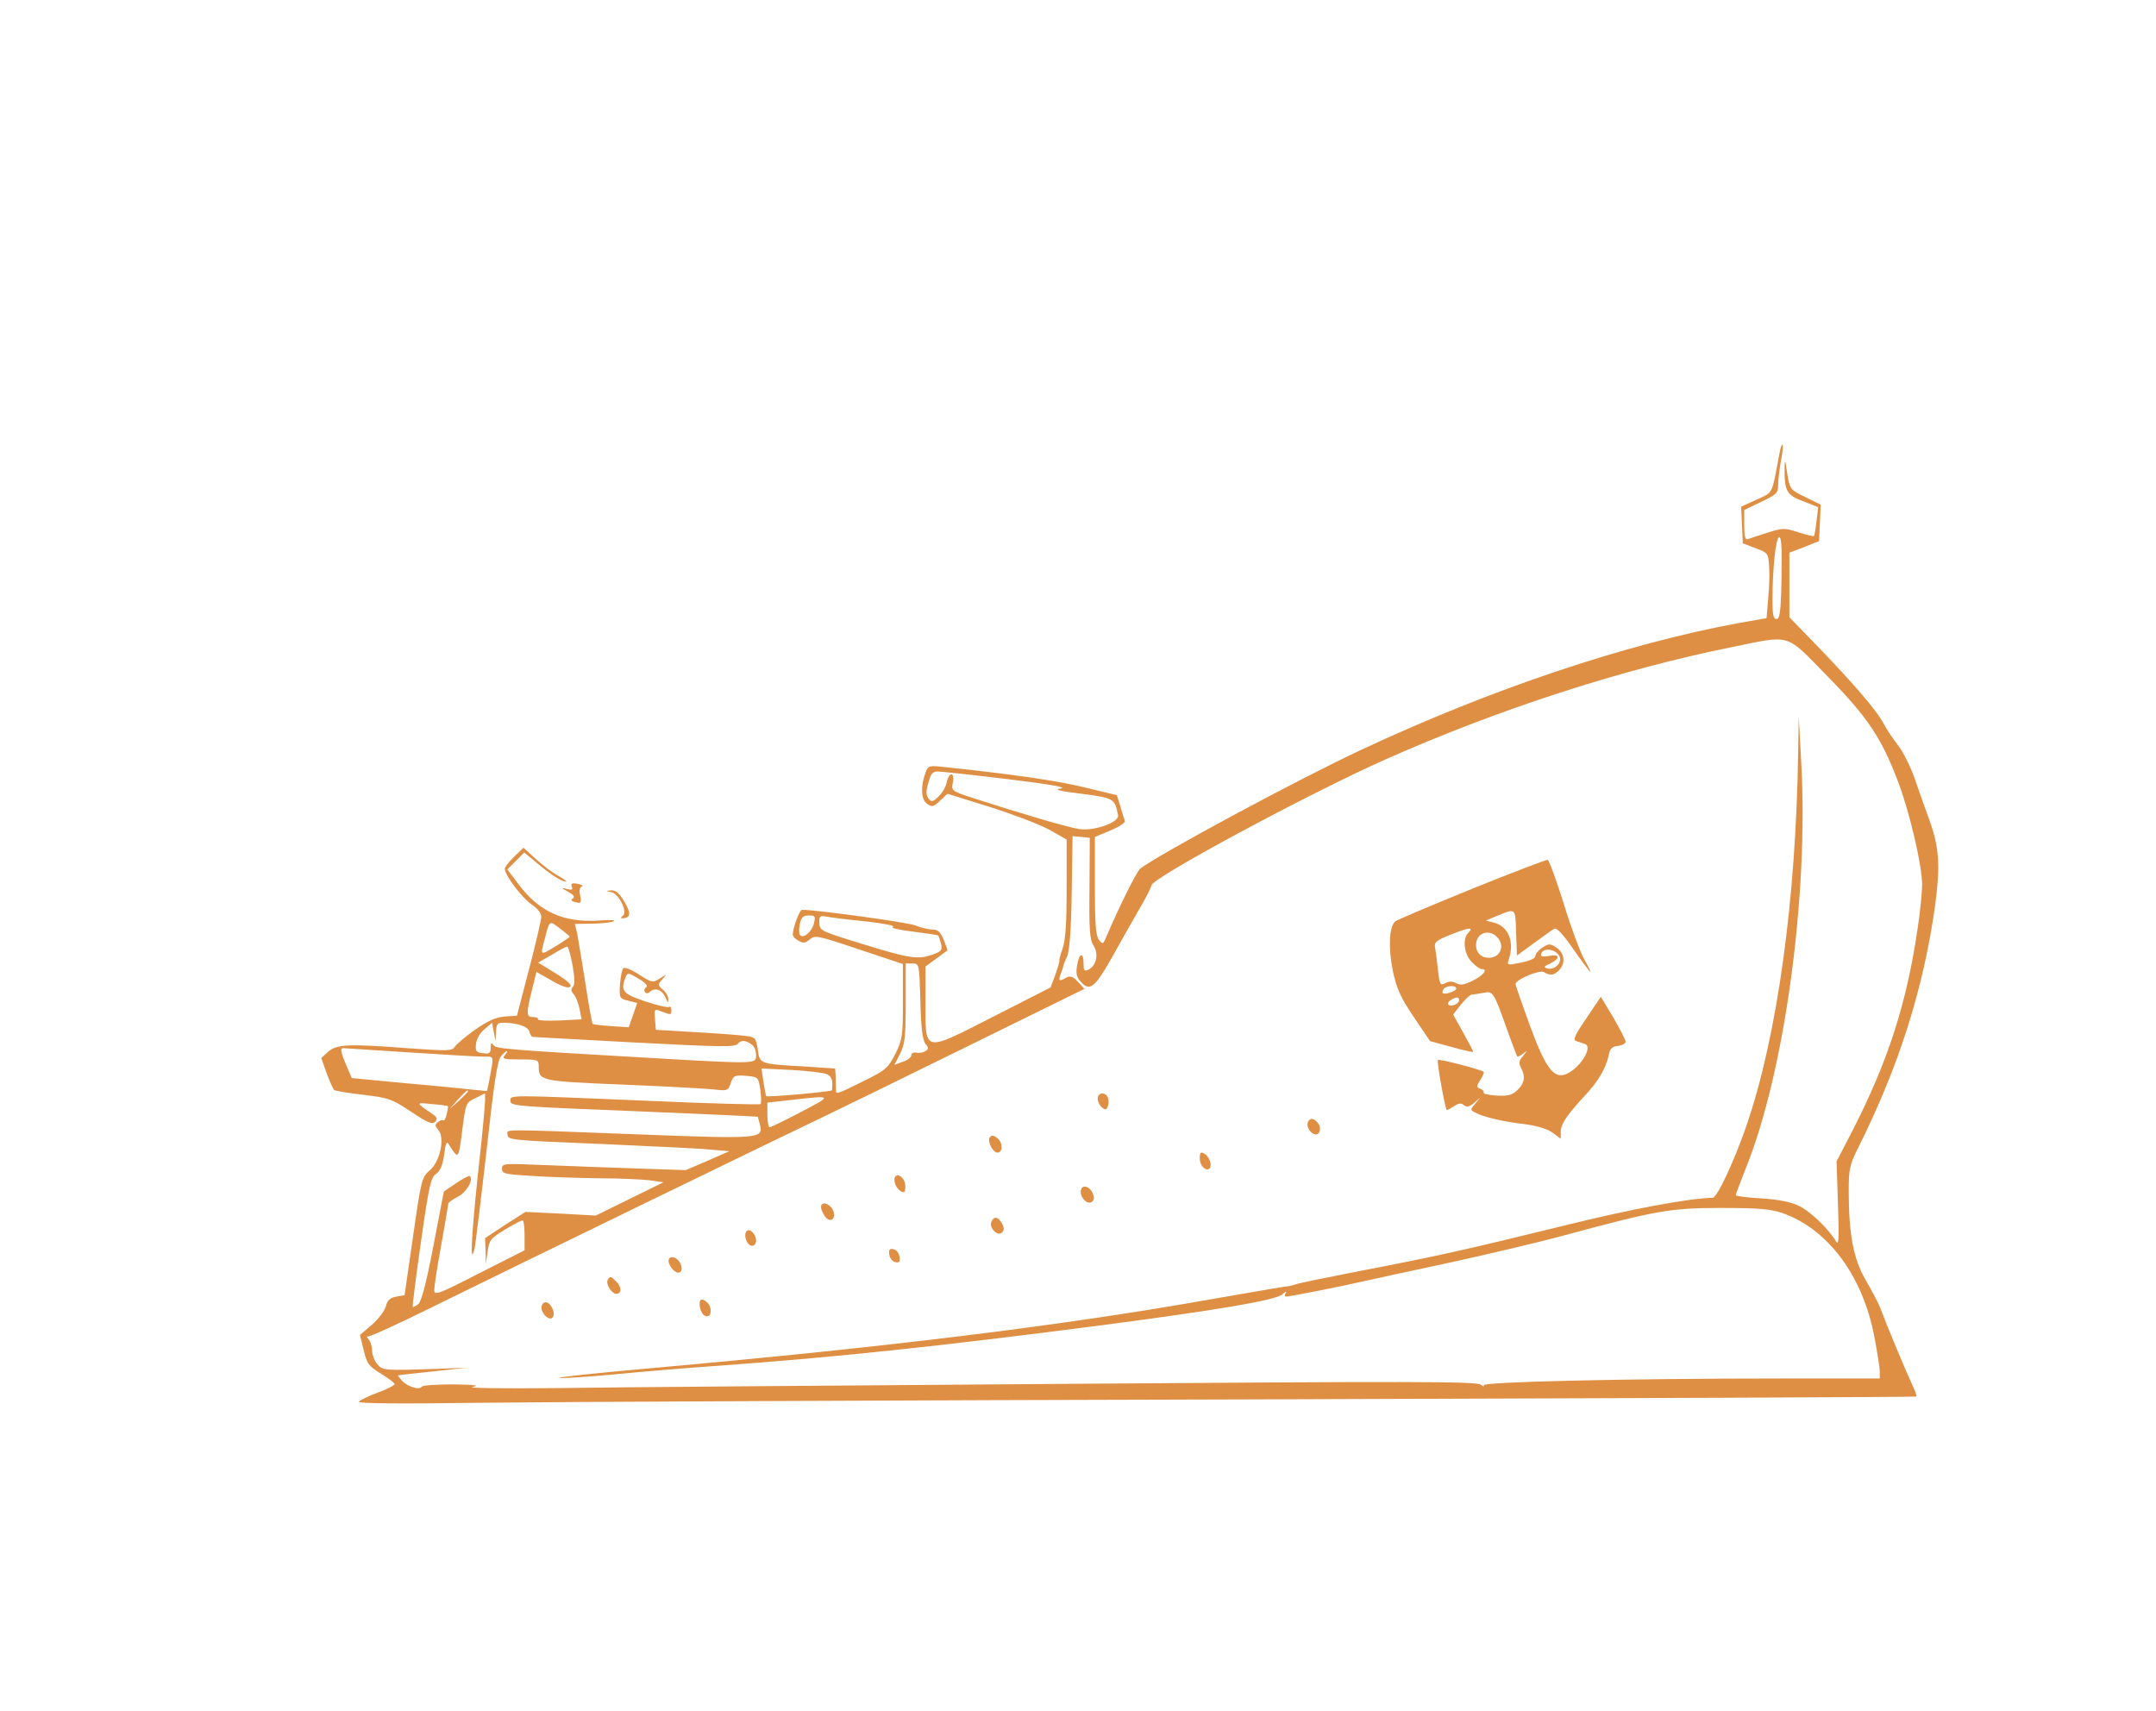 <svg width="160" height="127" viewBox="0 0 160 127" fill="none" xmlns="http://www.w3.org/2000/svg">
<path d="M132.083 33.513C131.454 36.845 131.622 36.488 130.365 37.075L129.212 37.599L129.275 38.961L129.338 40.323L130.281 40.679C131.182 41.014 131.224 41.056 131.286 41.957C131.328 42.481 131.307 43.57 131.224 44.387L131.098 45.875L129.066 46.231C120.622 47.782 110.607 51.155 100.989 55.66C96.233 57.881 85.904 63.454 84.626 64.46C84.353 64.669 83.054 67.288 82.153 69.404C81.86 70.096 81.839 70.117 81.546 69.74C81.315 69.404 81.252 68.524 81.252 65.717V62.113L82.405 61.631C83.096 61.338 83.536 61.044 83.473 60.898C83.41 60.751 83.264 60.269 83.138 59.829L82.887 59.012L80.54 58.446C78.529 57.944 75.176 57.462 70.211 56.938C68.954 56.791 68.891 56.812 68.702 57.294C68.304 58.321 68.346 59.326 68.786 59.641C69.163 59.913 69.268 59.892 69.75 59.431L70.315 58.907L73.416 59.871C75.134 60.416 77.125 61.17 77.858 61.568L79.157 62.302V65.926C79.157 68.566 79.073 69.802 78.843 70.431C78.675 70.892 78.591 71.29 78.612 71.29C78.654 71.29 78.529 71.73 78.34 72.275L77.963 73.281L73.731 75.439C68.451 78.121 68.681 78.183 68.681 74.307V71.73L69.477 71.144C69.896 70.829 70.273 70.557 70.315 70.536C70.336 70.536 70.211 70.18 70.043 69.761C69.792 69.153 69.603 68.985 69.205 68.985C68.933 68.985 68.325 68.839 67.906 68.671C67.298 68.441 60.593 67.519 59.525 67.519C59.336 67.519 58.834 68.86 58.834 69.362C58.834 69.488 59.022 69.698 59.273 69.823C59.609 70.012 59.776 69.991 60.091 69.719C60.468 69.383 60.677 69.425 63.736 70.452L67.005 71.542V74.307C67.005 76.926 66.963 77.157 66.439 78.225C65.894 79.273 65.727 79.42 64.072 80.237C62.081 81.222 62.018 81.243 62.039 80.865C62.039 80.74 62.018 80.321 62.018 79.943L61.976 79.294L59.734 79.147C56.34 78.959 56.382 78.959 56.236 77.89C56.089 76.989 56.068 76.968 55.209 76.863C54.727 76.801 53.051 76.675 51.5 76.591L48.672 76.423L48.609 75.648C48.546 74.873 48.546 74.852 49.091 75.061C49.803 75.334 49.824 75.334 49.824 74.936C49.824 74.768 49.74 74.663 49.636 74.726C49.552 74.789 48.734 74.601 47.855 74.307C46.199 73.742 46.032 73.532 46.43 72.505C46.577 72.17 46.639 72.17 47.394 72.631C47.897 72.924 48.106 73.176 47.959 73.26C47.834 73.344 47.771 73.511 47.855 73.616C47.938 73.742 48.085 73.742 48.274 73.574C48.651 73.26 49.154 73.469 49.405 74.056C49.552 74.433 49.594 74.454 49.594 74.161C49.614 73.972 49.426 73.637 49.196 73.448C48.818 73.113 48.797 73.071 49.154 72.673C49.51 72.275 49.51 72.275 48.965 72.61C48.462 72.945 48.399 72.945 47.415 72.317C46.87 71.961 46.346 71.751 46.262 71.856C46.157 71.94 46.053 72.484 46.011 73.05C45.948 74.056 45.969 74.098 46.618 74.265L47.289 74.433L46.975 75.334L46.66 76.235L45.361 76.151C44.649 76.109 44.02 76.025 43.978 75.983C43.937 75.942 43.685 74.559 43.434 72.924C43.182 71.269 42.889 69.614 42.826 69.237L42.658 68.566L43.895 68.545C44.565 68.545 45.298 68.462 45.529 68.378C45.759 68.273 45.277 68.252 44.439 68.315C41.82 68.483 40.018 67.665 38.489 65.633L37.651 64.522L38.279 63.894L38.908 63.265L39.914 64.103C40.94 64.963 41.695 65.424 42.009 65.424C42.093 65.403 41.841 65.235 41.443 65.004C41.045 64.795 40.291 64.229 39.788 63.768L38.845 62.909L38.154 63.58C37.776 63.936 37.462 64.355 37.462 64.481C37.462 64.942 38.74 66.639 39.453 67.121C39.893 67.414 40.186 67.791 40.165 68.043C40.165 68.273 39.767 70.012 39.264 71.919L38.363 75.376L37.441 75.439C36.771 75.501 36.205 75.753 35.22 76.444C34.508 76.947 33.837 77.534 33.733 77.701C33.565 77.995 33.188 77.995 30.485 77.806C25.834 77.45 25.017 77.492 24.367 78.037L23.843 78.519L24.241 79.65C24.472 80.258 24.723 80.823 24.786 80.886C24.849 80.949 25.813 81.117 26.944 81.243C28.851 81.473 29.081 81.557 30.506 82.5C31.721 83.317 32.078 83.463 32.287 83.254C32.476 83.044 32.455 82.919 32.119 82.688C30.82 81.808 30.82 81.808 32.036 81.934C32.664 81.976 33.188 82.06 33.23 82.081C33.272 82.102 33.23 82.395 33.146 82.688C33.083 83.002 32.958 83.212 32.895 83.149C32.832 83.086 32.664 83.128 32.496 83.275C32.266 83.463 32.266 83.547 32.517 83.841C33.041 84.406 32.664 86.208 31.889 86.858C31.302 87.361 31.26 87.528 30.653 91.76L30.024 96.119L29.417 96.223C28.956 96.307 28.746 96.475 28.641 96.936C28.537 97.292 28.076 97.9 27.594 98.319L26.714 99.073L26.986 100.183C27.217 101.189 27.363 101.378 28.264 101.943C28.83 102.279 29.291 102.635 29.291 102.719C29.291 102.802 28.725 103.096 28.034 103.347C27.342 103.599 26.714 103.913 26.63 104.018C26.546 104.164 29.668 104.185 35.702 104.101C40.773 104.039 66.774 103.913 93.51 103.85C120.245 103.766 142.161 103.682 142.203 103.64C142.265 103.599 142.119 103.2 141.909 102.76C141.49 101.88 140.044 98.423 139.584 97.187C139.416 96.726 138.892 95.741 138.452 94.987C137.551 93.437 137.195 91.614 137.195 88.324C137.195 86.753 137.279 86.418 137.907 85.16C140.924 79.126 142.747 73.364 143.606 67.204C144.004 64.187 143.921 62.888 143.166 60.814C142.852 59.955 142.349 58.53 142.056 57.671C141.742 56.812 141.197 55.723 140.82 55.262C140.464 54.801 139.982 54.088 139.772 53.669C139.269 52.726 137.635 50.82 134.953 48.033L132.795 45.812V43.403V41.014L133.905 40.595L134.995 40.155L135.058 38.793L135.121 37.452L133.968 36.886C132.753 36.279 132.816 36.384 132.523 34.414C132.46 34.121 132.439 34.267 132.439 34.728C132.418 36.447 132.585 36.74 133.822 37.201L134.932 37.641L134.806 38.667C134.744 39.233 134.66 39.736 134.618 39.778C134.576 39.82 134.073 39.694 133.465 39.505C132.439 39.17 132.313 39.17 131.182 39.526C130.511 39.736 129.841 39.967 129.715 40.008C129.506 40.092 129.443 39.799 129.443 38.982V37.85L130.7 37.243C131.852 36.698 131.957 36.593 131.957 35.986C131.957 35.608 132.062 34.812 132.166 34.205C132.292 33.597 132.334 33.052 132.292 33.01C132.25 32.947 132.145 33.178 132.083 33.513ZM132.208 42.9C132.166 45.393 132.083 45.938 131.831 45.938C131.601 45.938 131.538 45.624 131.538 44.513C131.538 42.166 131.789 39.862 132.041 39.862C132.208 39.862 132.25 40.784 132.208 42.9ZM135.624 50.191C138.62 53.25 139.646 54.78 140.904 58.132C141.742 60.374 142.643 64.25 142.643 65.654C142.643 66.22 142.496 67.686 142.307 68.922C141.49 74.496 140.107 78.77 137.467 83.924L136.294 86.187L136.399 89.372C136.483 91.802 136.462 92.452 136.273 92.159C135.707 91.195 134.304 89.833 133.424 89.456C132.837 89.183 131.852 88.995 130.658 88.932C129.652 88.869 128.814 88.764 128.814 88.701C128.814 88.618 129.149 87.738 129.547 86.732C132.439 79.587 134.22 66.513 133.675 56.623L133.486 53.166L133.445 55.681C133.298 66.743 131.894 76.884 129.61 83.526C128.709 86.145 127.431 88.89 127.096 88.89C125.252 88.932 120.936 89.749 116.033 90.964C108.616 92.787 106.605 93.227 100.948 94.317C98.475 94.799 96.296 95.239 96.129 95.322C95.961 95.385 95.584 95.469 95.29 95.49C94.997 95.532 92.315 95.993 89.319 96.517C78.466 98.423 65.748 99.974 48.672 101.503C44.418 101.88 41.171 102.216 41.506 102.258C41.82 102.299 43.601 102.174 45.487 102.006C47.352 101.818 50.872 101.524 53.281 101.357C61.997 100.728 69.729 99.911 81.986 98.319C90.409 97.208 94.662 96.496 95.165 96.056C95.395 95.846 95.5 95.825 95.416 95.951C95.332 96.098 95.332 96.223 95.437 96.223C95.731 96.223 99.732 95.427 101.157 95.092C101.911 94.924 104.782 94.296 107.548 93.709C110.313 93.101 114.085 92.221 115.928 91.719C122.989 89.812 123.953 89.644 127.766 89.644C130.511 89.644 131.433 89.728 132.271 90.022C135.645 91.195 138.222 94.673 139.081 99.115C139.311 100.288 139.5 101.503 139.5 101.776V102.299H132.439C120.727 102.299 109.957 102.551 110.104 102.802C110.188 102.928 110.083 102.907 109.894 102.76C109.622 102.509 104.447 102.509 79.011 102.698C62.207 102.823 45.257 102.949 41.338 103.012C37.42 103.054 34.592 103.012 35.053 102.928C35.66 102.823 35.283 102.76 33.649 102.739C32.413 102.739 31.365 102.802 31.302 102.907C31.135 103.179 30.297 102.928 29.857 102.488C29.647 102.258 29.521 102.09 29.542 102.069C29.584 102.048 30.737 101.922 32.119 101.776L34.634 101.503L32.329 101.587C28.537 101.713 28.39 101.713 27.992 101.231C27.782 100.979 27.615 100.539 27.615 100.225C27.615 99.911 27.489 99.534 27.342 99.387C27.217 99.24 27.196 99.157 27.3 99.178C27.426 99.219 29.5 98.277 31.91 97.082C37.986 94.086 59.19 83.778 61.243 82.814C62.165 82.374 66.879 80.069 71.698 77.701L80.477 73.385L79.995 72.862C79.639 72.463 79.43 72.401 79.136 72.547C78.591 72.862 78.529 72.799 78.717 72.275C78.822 72.023 78.906 71.772 78.906 71.709C78.906 71.646 79.031 71.311 79.199 70.976C79.367 70.557 79.493 69.006 79.534 66.199L79.597 62.05L80.247 62.113L80.875 62.176L80.854 65.926C80.812 68.985 80.875 69.761 81.148 70.159C81.546 70.766 81.378 71.625 80.812 71.94C80.456 72.107 80.414 72.065 80.414 71.5C80.414 70.62 80.079 70.704 79.933 71.646C79.828 72.275 79.891 72.526 80.247 72.903C80.875 73.574 81.252 73.281 82.468 71.144C83.033 70.117 83.934 68.545 84.458 67.624C85.003 66.702 85.443 65.843 85.443 65.717C85.443 65.172 97.092 58.907 102.833 56.351C111.13 52.664 120.349 49.667 128.479 48.033C133.005 47.111 132.439 46.944 135.624 50.191ZM74.757 57.818C77.837 58.195 79.22 58.425 78.738 58.509C78.172 58.593 78.55 58.698 80.268 58.907C82.677 59.222 82.74 59.264 82.971 60.5C83.075 61.023 81.21 61.694 80.1 61.526C79.325 61.422 75.889 60.416 72.201 59.222C70.609 58.698 70.588 58.677 70.713 58.069C70.86 57.273 70.441 57.252 70.252 58.069C70.19 58.404 69.917 58.865 69.645 59.117C69.226 59.515 69.121 59.536 68.912 59.264C68.723 59.033 68.702 58.761 68.891 58.111C69.058 57.441 69.205 57.252 69.582 57.252C69.834 57.252 72.159 57.504 74.757 57.818ZM60.405 68.504C60.258 69.132 59.651 69.677 59.378 69.404C59.294 69.321 59.273 68.944 59.357 68.587C59.462 68.064 59.609 67.938 60.028 67.938C60.489 67.938 60.531 68.001 60.405 68.504ZM64.26 68.378C65.58 68.524 66.481 68.713 66.272 68.776C66.041 68.86 66.691 69.006 67.717 69.132C68.723 69.258 69.582 69.383 69.624 69.425C69.666 69.467 69.75 69.74 69.834 70.033C69.938 70.494 69.875 70.599 69.247 70.829C68.136 71.227 67.529 71.144 64.072 70.075C60.929 69.111 60.824 69.069 60.803 68.504C60.782 67.98 60.845 67.938 61.327 68.022C61.62 68.084 62.94 68.252 64.26 68.378ZM42.281 69.509C42.281 69.551 41.82 69.865 41.234 70.222C40.081 70.934 40.081 70.934 40.416 69.719C40.794 68.252 40.752 68.294 41.548 68.902C41.946 69.195 42.281 69.488 42.281 69.509ZM42.491 71.625C42.658 72.589 42.658 73.092 42.512 73.239C42.344 73.406 42.386 73.574 42.575 73.783C42.742 73.972 42.931 74.475 43.015 74.894L43.161 75.648L41.485 75.732C40.563 75.774 39.851 75.732 39.914 75.627C39.956 75.543 39.809 75.481 39.578 75.481C39.055 75.481 39.034 75.25 39.474 73.49L39.809 72.128L40.961 72.778C41.715 73.218 42.176 73.364 42.323 73.218C42.449 73.092 42.093 72.757 41.234 72.233L39.935 71.437L40.961 70.85C41.506 70.515 42.03 70.243 42.093 70.243C42.176 70.243 42.344 70.871 42.491 71.625ZM68.304 74.307C68.346 76.298 68.472 77.199 68.681 77.471C68.933 77.764 68.933 77.848 68.66 78.016C68.493 78.121 68.199 78.162 68.011 78.121C67.801 78.079 67.633 78.162 67.633 78.309C67.633 78.456 67.361 78.686 67.005 78.791L66.376 79.022L66.795 78.204C67.152 77.492 67.214 76.968 67.214 74.433V71.5H67.717C68.22 71.5 68.22 71.521 68.304 74.307ZM36.813 76.57C36.834 76.004 36.917 75.9 37.337 75.9C38.363 75.9 39.201 76.172 39.285 76.57C39.348 76.78 39.453 76.947 39.536 76.947C39.599 76.968 43.015 77.136 47.1 77.366C53.575 77.701 54.559 77.722 54.769 77.45C54.916 77.261 55.167 77.199 55.397 77.303C55.9 77.492 56.11 77.785 56.11 78.351C56.11 78.959 56.047 78.959 48.399 78.519C37.106 77.869 36.792 77.827 36.603 77.534C36.477 77.345 36.415 77.408 36.415 77.743C36.415 78.162 36.31 78.225 35.849 78.162C35.346 78.1 35.262 78.016 35.325 77.471C35.367 77.094 35.618 76.654 35.954 76.382L36.519 75.9L36.645 76.591L36.771 77.261L36.813 76.57ZM30.338 78.1C32.937 78.267 35.409 78.414 35.849 78.414C36.708 78.414 36.666 78.246 36.31 80.174L36.142 80.97L35.074 80.865C34.487 80.802 32.224 80.572 30.045 80.383L26.106 80.006L25.708 79.084C25.289 78.1 25.226 77.785 25.477 77.785C25.561 77.785 27.74 77.932 30.338 78.1ZM37.462 78.309C37.232 78.582 37.378 78.623 38.594 78.623C39.893 78.623 39.977 78.644 39.977 79.105C39.977 80.216 40.081 80.237 46.157 80.488C49.279 80.614 52.317 80.781 52.925 80.844C53.994 80.97 54.035 80.949 54.224 80.383C54.434 79.818 54.496 79.776 55.355 79.839C56.277 79.922 56.277 79.922 56.424 80.865C56.487 81.389 56.508 81.85 56.445 81.934C56.382 81.997 52.527 81.892 47.876 81.683C37.399 81.243 37.881 81.243 37.881 81.724C37.881 82.081 38.51 82.122 47.037 82.458C52.066 82.667 56.215 82.856 56.236 82.877C56.236 82.898 56.319 83.17 56.403 83.484C56.633 84.511 56.424 84.532 47.163 84.176C36.687 83.778 37.672 83.778 37.672 84.239C37.672 84.595 38.154 84.637 44.439 84.888C48.148 85.056 51.856 85.223 52.653 85.307L54.119 85.433L52.506 86.145L50.893 86.837L47.163 86.711C45.11 86.648 42.051 86.522 40.354 86.46C37.378 86.334 37.253 86.334 37.253 86.732C37.253 87.109 37.462 87.151 39.62 87.277C40.898 87.361 43.14 87.423 44.586 87.444C46.032 87.444 47.666 87.528 48.211 87.591L49.237 87.738L46.723 88.974L44.209 90.21L41.59 90.063L38.992 89.938L37.483 90.901L35.996 91.886L36.038 92.85L36.058 93.814L36.184 92.892C36.31 92.033 36.394 91.907 37.462 91.258C38.091 90.88 38.678 90.566 38.782 90.566C38.866 90.566 38.929 91.069 38.929 91.677V92.787L35.577 94.484C32.517 96.056 32.224 96.16 32.224 95.741C32.224 95.49 32.455 93.96 32.748 92.368C33.041 90.755 33.272 89.372 33.272 89.309C33.272 89.246 33.586 89.016 33.984 88.806C34.634 88.471 35.157 87.549 34.864 87.277C34.822 87.214 34.361 87.465 33.858 87.8L32.937 88.429L32.161 92.473C31.616 95.322 31.26 96.621 31.03 96.789C30.841 96.936 30.653 97.019 30.632 96.999C30.59 96.957 30.862 94.799 31.239 92.18C31.826 88.01 31.973 87.382 32.35 87.13C32.664 86.9 32.853 86.481 32.958 85.705C33.083 84.762 33.146 84.658 33.335 84.972C34.026 86.061 34.026 86.061 34.298 83.924C34.571 81.829 34.571 81.829 35.283 81.494L35.996 81.138V81.703C35.996 82.018 35.765 84.532 35.451 87.277C34.969 91.949 34.864 94.044 35.22 92.661C35.283 92.368 35.681 89.121 36.1 85.454C36.666 80.3 36.917 78.665 37.19 78.372C37.588 77.911 37.839 77.869 37.462 78.309ZM61.306 79.692C61.62 79.818 61.767 80.048 61.767 80.404C61.767 80.698 61.746 80.928 61.725 80.928C60.929 81.096 56.906 81.431 56.864 81.347C56.822 81.284 56.738 80.802 56.654 80.258L56.508 79.294L58.666 79.399C59.86 79.462 61.033 79.608 61.306 79.692ZM34.738 80.991C34.738 81.033 34.424 81.326 34.068 81.683L33.377 82.29L33.984 81.599C34.571 80.97 34.738 80.823 34.738 80.991ZM59.483 82.5C58.289 83.128 57.22 83.652 57.115 83.652C57.032 83.652 56.948 83.233 56.948 82.751V81.829L58.792 81.62C61.788 81.284 61.809 81.284 59.483 82.5Z" fill="#DE8F44"/>
<path d="M109.224 65.968C106.228 67.183 103.672 68.273 103.546 68.377C103.085 68.755 103.022 70.347 103.357 72.023C103.651 73.364 103.902 73.972 104.908 75.459L106.123 77.261L107.736 77.701C108.616 77.953 109.329 78.099 109.329 78.057C109.329 77.995 108.993 77.366 108.574 76.612L107.841 75.292L108.428 74.537C108.742 74.139 109.119 73.804 109.245 73.804C109.371 73.804 109.769 73.741 110.104 73.678C110.816 73.532 110.858 73.636 111.885 76.528C112.241 77.513 112.555 78.351 112.597 78.393C112.639 78.435 112.849 78.351 113.037 78.183C113.372 77.932 113.372 77.932 113.037 78.351C112.723 78.707 112.702 78.895 112.87 79.231C113.226 79.88 113.142 80.404 112.597 80.907C112.199 81.284 111.906 81.347 111.047 81.305C110.481 81.263 110.041 81.179 110.104 81.075C110.146 80.991 110.041 80.865 109.852 80.802C109.559 80.677 109.559 80.614 109.852 80.153C110.041 79.859 110.167 79.587 110.104 79.545C109.936 79.377 106.793 78.56 106.71 78.665C106.605 78.749 107.233 82.206 107.359 82.374C107.38 82.395 107.631 82.29 107.883 82.101C108.239 81.871 108.428 81.829 108.637 82.017C108.847 82.185 109.035 82.143 109.391 81.85L109.852 81.452L109.475 81.913C109.098 82.353 109.098 82.374 109.475 82.562C110.083 82.897 111.487 83.233 113.121 83.421C114.085 83.547 114.839 83.777 115.237 84.071L115.824 84.511V84.029C115.824 83.421 116.222 82.835 117.5 81.431C118.59 80.299 119.176 79.294 119.386 78.309C119.47 77.827 119.637 77.659 120.077 77.617C120.391 77.576 120.643 77.429 120.643 77.303C120.622 77.156 120.224 76.36 119.721 75.501L118.799 73.972L117.73 75.564C116.871 76.821 116.704 77.177 116.976 77.261C117.144 77.324 117.437 77.408 117.605 77.471C118.296 77.68 117.144 79.44 116.096 79.755C115.258 80.006 114.651 79.147 113.519 76.067C112.953 74.496 112.471 73.134 112.471 73.029C112.471 72.694 114.273 71.939 114.588 72.149C115.028 72.421 115.342 72.379 115.698 72.002C116.201 71.499 116.117 70.724 115.51 70.326C115.028 70.012 114.944 70.012 114.462 70.326C114.169 70.515 113.938 70.808 113.938 70.955C113.938 71.122 113.519 71.311 112.87 71.436C111.843 71.646 111.822 71.646 111.969 71.206C112.409 69.886 111.948 68.734 110.837 68.461L110.271 68.315L110.921 68.042C112.534 67.372 112.451 67.309 112.513 69.216L112.576 70.913L113.833 69.991C114.525 69.488 115.195 69.006 115.342 68.922C115.51 68.817 116.012 69.341 116.767 70.452C117.416 71.374 117.982 72.128 118.024 72.128C118.066 72.128 117.856 71.688 117.542 71.143C117.249 70.598 116.557 68.755 116.033 67.016C115.489 65.297 114.965 63.852 114.86 63.81C114.755 63.789 112.22 64.753 109.224 65.968ZM108.951 69.237C108.511 69.677 108.658 70.85 109.224 71.395C109.496 71.688 109.831 71.918 109.957 71.918C110.439 71.918 110.125 72.358 109.329 72.757C108.679 73.092 108.386 73.134 108.071 72.966C107.778 72.819 107.527 72.798 107.254 72.966C106.877 73.155 106.835 73.071 106.71 71.96C106.647 71.311 106.542 70.556 106.5 70.326C106.416 69.928 106.584 69.781 107.715 69.341C109.014 68.817 109.412 68.776 108.951 69.237ZM111.089 69.53C111.717 70.158 111.361 71.08 110.481 71.08C109.915 71.08 109.538 70.703 109.538 70.138C109.538 69.257 110.46 68.901 111.089 69.53ZM115.698 70.913C115.991 71.374 115.426 72.002 114.86 71.876C114.525 71.793 114.546 71.73 115.049 71.499C115.803 71.122 115.782 70.787 114.986 70.934C114.651 71.017 114.357 70.996 114.357 70.892C114.357 70.326 115.342 70.347 115.698 70.913ZM108.071 73.364C108.071 73.553 107.212 73.846 107.066 73.699C107.024 73.657 107.045 73.532 107.129 73.406C107.296 73.134 108.071 73.092 108.071 73.364ZM108.281 74.223C108.281 74.496 107.694 74.747 107.485 74.558C107.422 74.475 107.485 74.328 107.652 74.223C108.071 73.951 108.281 73.972 108.281 74.223Z" fill="#DE8F44"/>
<path d="M81.462 81.536C81.462 81.745 81.609 82.039 81.776 82.185C82.028 82.395 82.111 82.374 82.216 82.101C82.279 81.913 82.3 81.62 82.216 81.452C82.049 81.012 81.462 81.054 81.462 81.536Z" fill="#DE8F44"/>
<path d="M97.092 83.212C96.904 83.485 97.155 84.029 97.511 84.155C97.93 84.323 98.119 83.736 97.805 83.338C97.511 82.982 97.26 82.94 97.092 83.212Z" fill="#DE8F44"/>
<path d="M73.437 84.427C73.269 84.721 73.689 85.538 74.024 85.538C74.401 85.538 74.443 84.888 74.087 84.532C73.793 84.239 73.563 84.218 73.437 84.427Z" fill="#DE8F44"/>
<path d="M89.046 86.103C89.13 86.774 89.843 87.067 89.843 86.439C89.843 86.019 89.466 85.538 89.151 85.538C89.067 85.538 89.005 85.789 89.046 86.103Z" fill="#DE8F44"/>
<path d="M66.376 87.57C66.376 87.989 66.754 88.471 67.068 88.471C67.152 88.471 67.215 88.219 67.173 87.905C67.089 87.234 66.376 86.941 66.376 87.57Z" fill="#DE8F44"/>
<path d="M80.205 88.45C80.205 88.974 80.771 89.456 81.064 89.162C81.232 88.995 81.211 88.806 81.064 88.492C80.771 87.947 80.205 87.905 80.205 88.45Z" fill="#DE8F44"/>
<path d="M60.929 89.582C60.929 89.728 61.054 90.043 61.222 90.273C61.641 90.839 62.123 90.399 61.788 89.749C61.515 89.267 60.929 89.141 60.929 89.582Z" fill="#DE8F44"/>
<path d="M73.563 90.692C73.395 91.132 74.045 91.782 74.359 91.467C74.527 91.3 74.527 91.111 74.359 90.797C74.066 90.273 73.751 90.231 73.563 90.692Z" fill="#DE8F44"/>
<path d="M55.376 91.404C55.167 91.739 55.46 92.452 55.816 92.452C55.984 92.452 56.11 92.284 56.11 92.054C56.11 91.572 55.586 91.069 55.376 91.404Z" fill="#DE8F44"/>
<path d="M65.999 93.123C66.041 93.374 66.23 93.625 66.439 93.667C66.732 93.73 66.816 93.646 66.753 93.248C66.712 92.997 66.523 92.745 66.313 92.703C66.02 92.641 65.936 92.724 65.999 93.123Z" fill="#DE8F44"/>
<path d="M49.615 93.583C49.615 93.75 49.761 94.044 49.95 94.232C50.411 94.693 50.788 94.337 50.474 93.73C50.201 93.227 49.615 93.143 49.615 93.583Z" fill="#DE8F44"/>
<path d="M45.11 94.966C44.921 95.259 45.382 96.014 45.738 96.014C46.157 96.014 46.136 95.49 45.717 95.092C45.34 94.694 45.277 94.694 45.11 94.966Z" fill="#DE8F44"/>
<path d="M51.919 96.726C51.919 97.25 52.171 97.69 52.464 97.69C52.82 97.69 52.841 97.019 52.506 96.684C52.171 96.349 51.919 96.37 51.919 96.726Z" fill="#DE8F44"/>
<path d="M40.186 97.04C40.186 97.522 40.773 98.046 41.003 97.773C41.276 97.501 40.877 96.642 40.5 96.642C40.333 96.642 40.186 96.81 40.186 97.04Z" fill="#DE8F44"/>
<path d="M42.428 65.801C42.533 66.031 42.449 66.073 42.051 65.969C41.611 65.843 41.632 65.885 42.156 66.178C42.575 66.409 42.679 66.555 42.512 66.681C42.323 66.786 42.386 66.869 42.7 66.953C43.119 67.058 43.161 67.016 43.056 66.471C42.973 66.094 43.015 65.843 43.182 65.78C43.329 65.738 43.182 65.654 42.868 65.591C42.449 65.507 42.344 65.57 42.428 65.801Z" fill="#DE8F44"/>
<path d="M45.34 66.198C45.927 66.303 46.618 67.707 46.22 67.958C46.073 68.063 46.052 68.147 46.157 68.147C46.807 68.147 46.849 67.791 46.346 66.932C45.969 66.303 45.696 66.052 45.361 66.073C44.921 66.115 44.921 66.115 45.34 66.198Z" fill="#DE8F44"/>
</svg>
